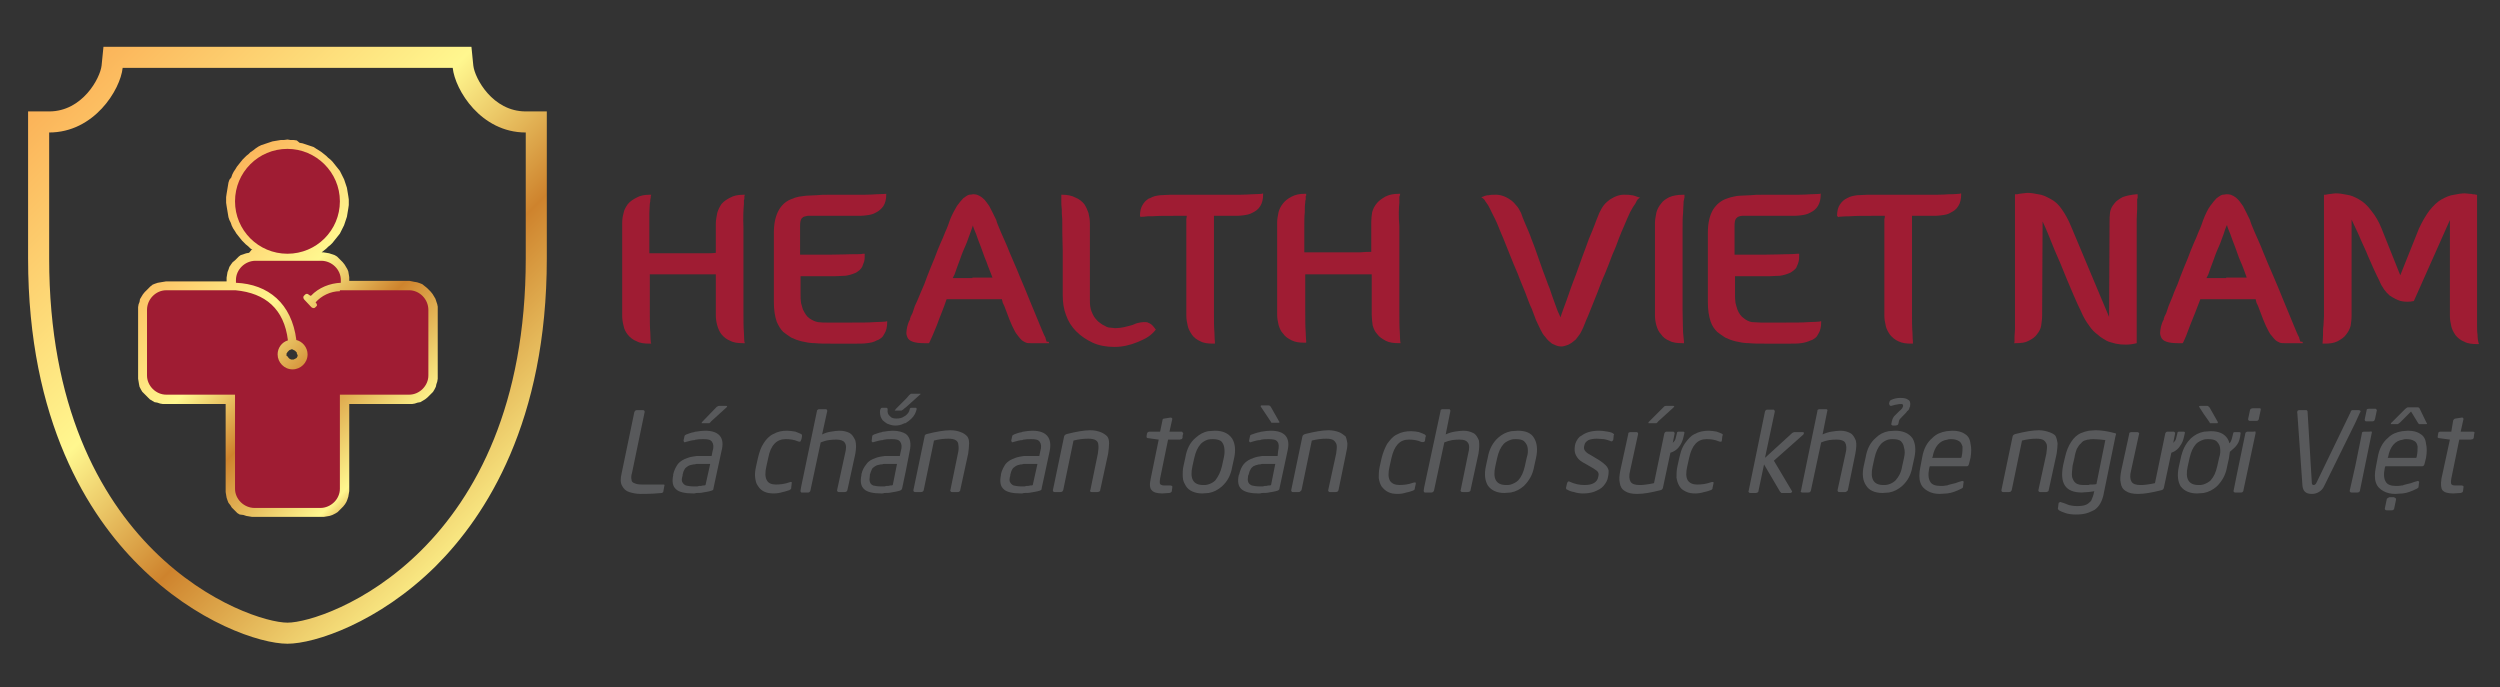 <?xml version="1.0" encoding="utf-8"?>
<!-- Generator: Adobe Illustrator 22.0.0, SVG Export Plug-In . SVG Version: 6.00 Build 0)  -->
<svg version="1.1" id="Layer_1" xmlns="http://www.w3.org/2000/svg" xmlns:xlink="http://www.w3.org/1999/xlink" x="0px" y="0px"
	 viewBox="0 0 534 146.8" style="enable-background:new 0 0 534 146.8;" xml:space="preserve">
<rect x="0" y="0" width="534" height="146.8" fill="#333333" stroke="none"/>
<style type="text/css">
	.st0{fill:#58595B;}
	.st1{fill:#9F1C33;}
	.st2{fill:#FFFFFF;}
	.st3{fill:#EA0B8C;}
	.st4{fill:#EC2127;}
	.st5{fill:#2A110F;}
	.st6{fill:#FBB157;}
	.st7{fill:#FFF78F;}
	.st8{fill:#CE832D;}
	.st9{enable-background:new    ;}
	.st10{clip-path:url(#XMLID_710_);enable-background:new    ;}
	.st11{fill:#828282;}
	.st12{fill:url(#XMLID_711_);}
	.st13{clip-path:url(#XMLID_712_);enable-background:new    ;}
	.st14{fill:#848484;}
	.st15{fill:#808080;}
	.st16{fill:url(#XMLID_713_);}
	.st17{fill:url(#XMLID_714_);}
	.st18{fill:url(#XMLID_715_);}
	.st19{fill:url(#XMLID_716_);}
	.st20{fill:url(#XMLID_717_);}
	.st21{fill:url(#XMLID_718_);}
	.st22{fill:url(#XMLID_719_);}
	.st23{fill:url(#XMLID_720_);}
	.st24{fill:url(#XMLID_721_);}
	.st25{fill:url(#XMLID_722_);}
	.st26{fill:url(#XMLID_723_);}
	.st27{fill:url(#XMLID_724_);}
	.st28{fill:url(#XMLID_725_);}
	.st29{fill:#858585;}
	.st30{fill:url(#XMLID_726_);}
	.st31{fill:url(#XMLID_727_);}
	.st32{fill:url(#XMLID_728_);}
	.st33{fill:url(#XMLID_729_);}
	.st34{fill:url(#XMLID_730_);}
	.st35{fill:url(#XMLID_731_);}
	.st36{fill:url(#XMLID_732_);}
	.st37{fill:url(#XMLID_733_);}
	.st38{fill:url(#XMLID_734_);}
	.st39{fill:url(#XMLID_735_);}
	.st40{fill:url(#XMLID_736_);}
	.st41{fill:url(#XMLID_737_);}
	.st42{fill:url(#XMLID_738_);}
	.st43{fill-rule:evenodd;clip-rule:evenodd;fill:url(#XMLID_739_);}
	.st44{fill-rule:evenodd;clip-rule:evenodd;fill:#FFFFFF;}
	.st45{fill-rule:evenodd;clip-rule:evenodd;fill:url(#XMLID_740_);}
	.st46{fill-rule:evenodd;clip-rule:evenodd;fill:url(#XMLID_741_);}
	.st47{fill-rule:evenodd;clip-rule:evenodd;fill:url(#XMLID_742_);}
	.st48{fill-rule:evenodd;clip-rule:evenodd;fill:#9F1C33;}
	.st49{fill:url(#XMLID_743_);}
	.st50{fill-rule:evenodd;clip-rule:evenodd;fill:url(#XMLID_744_);}
	.st51{fill:url(#XMLID_745_);}
	.st52{fill:url(#XMLID_746_);}
	.st53{fill-rule:evenodd;clip-rule:evenodd;fill:url(#XMLID_747_);}
	.st54{fill-rule:evenodd;clip-rule:evenodd;fill:url(#XMLID_748_);}
	.st55{fill:url(#XMLID_749_);}
	.st56{fill:#FFFFFF;stroke:#000000;stroke-miterlimit:10;}
	.st57{fill-rule:evenodd;clip-rule:evenodd;fill:url(#XMLID_750_);}
	.st58{fill:url(#XMLID_751_);}
	.st59{fill-rule:evenodd;clip-rule:evenodd;fill:url(#XMLID_752_);}
	.st60{fill:url(#XMLID_753_);}
	.st61{fill:url(#XMLID_754_);}
	.st62{fill-rule:evenodd;clip-rule:evenodd;fill:url(#XMLID_755_);}
	.st63{fill-rule:evenodd;clip-rule:evenodd;fill:url(#XMLID_756_);}
	.st64{fill:url(#XMLID_757_);}
	.st65{fill:url(#SVGID_1_);}
</style>
<g>
	<g id="XMLID_438_">
		<g id="XMLID_440_">
			<g id="XMLID_552_">
				<path id="XMLID_625_" class="st0" d="M205.2,92.3c-0.5-0.2-1.2-0.4-2.2-0.4c-1.3,0-3,0.3-5,0.8c-0.3,0.1-0.5,0.2-0.5,0.5
					l-2.4,11.5c0,0.1,0,0.2,0.1,0.3c0.1,0.1,0.2,0.1,0.3,0.1h1.2c0.1,0,0.2,0,0.4-0.1c0.1-0.1,0.2-0.2,0.2-0.3l2.2-10.6
					c1.1-0.3,2.2-0.4,3.1-0.4c0.6,0,1.2,0.1,1.5,0.3c0.4,0.2,0.6,0.6,0.6,1c0.1,0.5,0.1,1.1-0.1,1.9l-1.6,7.8
					c-0.1,0.1,0,0.2,0.1,0.3c0.1,0.1,0.1,0.1,0.3,0.1h1.1c0.1,0,0.3,0,0.4-0.1c0.1-0.1,0.2-0.1,0.2-0.3l1.7-7.8
					c0.1-0.8,0.2-1.5,0.2-2.2c0-0.6-0.1-1.1-0.4-1.5C206.2,92.8,205.8,92.5,205.2,92.3z"/>
				<path id="XMLID_622_" class="st0" d="M271.4,92c-0.6,0-1.3,0.1-1.9,0.2c-0.1,0-0.2,0-0.4,0.1c-0.7,0.1-1.3,0.4-1.7,0.5
					c-0.3,0.1-0.4,0.2-0.4,0.4l-0.2,0.9c0,0.1,0,0.2,0.1,0.3c0.1,0.1,0.3,0.1,0.4,0c0.7-0.2,1.3-0.4,1.9-0.4
					c0.1-0.1,0.2-0.1,0.3-0.1c0.4-0.1,1-0.1,1.5-0.1c0.9,0,1.6,0.1,1.9,0.6c0.3,0.4,0.3,1.1,0.1,2l-0.1,1h-1.7c-0.6,0-1.1,0-1.6,0
					c-0.7,0.1-1.3,0.2-1.8,0.4c-0.9,0.3-1.6,0.7-2.1,1.3c-0.5,0.6-0.8,1.3-1,2.2l-0.1,0.2c-0.3,1.4-0.1,2.4,0.6,3
					c0.7,0.6,1.9,0.9,3.7,0.9c0.2,0,0.4,0,0.6-0.1c0.6,0,1.1,0,1.5-0.1c0.6-0.1,1.3-0.2,1.9-0.4c0.2-0.1,0.4-0.2,0.4-0.5l1.7-7.9
					C275.7,93.5,274.5,92,271.4,92z M271.5,103.6c-0.1,0.1-0.4,0.1-0.6,0.1c-0.3,0.1-0.5,0.1-0.8,0.1c-0.2,0.1-0.4,0.1-0.6,0.1
					c-0.1,0-0.2,0-0.3,0c-0.8,0-1.4-0.1-1.8-0.2c-0.4-0.2-0.7-0.4-0.8-0.8c-0.1-0.3-0.1-0.7,0-1.3l0.1-0.2c0.1-0.4,0.2-0.8,0.4-1.1
					c0.1-0.3,0.4-0.5,0.6-0.7c0.4-0.2,0.7-0.3,1.2-0.4c0.2,0,0.4,0,0.6-0.1c0.4,0,0.8,0,1.2,0h1.7L271.5,103.6z"/>
				<path id="XMLID_621_" class="st0" d="M235.1,92.3c-0.6-0.2-1.2-0.4-2.2-0.4c-1.3,0-3,0.3-5,0.8c-0.3,0.1-0.5,0.2-0.6,0.5
					l-2.4,11.5c0,0.1,0,0.2,0.1,0.3c0.1,0.1,0.1,0.1,0.3,0.1h1.2c0.1,0,0.2,0,0.4-0.1c0.1-0.1,0.1-0.2,0.2-0.3l2.2-10.6
					c1.2-0.3,2.2-0.4,3.2-0.4c0.6,0,1.2,0.1,1.5,0.3c0.4,0.2,0.6,0.6,0.6,1c0.1,0.5,0,1.1-0.1,1.9l-1.6,7.8c-0.1,0.1-0.1,0.2,0,0.3
					c0.1,0.1,0.2,0.1,0.4,0.1h1.1c0.1,0,0.2,0,0.4-0.1c0.1-0.1,0.2-0.1,0.2-0.3l1.7-7.8c0.1-0.8,0.2-1.5,0.2-2.2
					c0-0.6-0.1-1.1-0.4-1.5C236.1,92.8,235.6,92.5,235.1,92.3z"/>
				<path id="XMLID_618_" class="st0" d="M259.5,92c-0.5,0-1,0.1-1.4,0.1c-1.1,0.2-1.9,0.7-2.7,1.4c-1.2,1-1.9,2.4-2.2,4.2l-0.4,1.8
					c0,0.2-0.1,0.4-0.1,0.5c-0.1,0.9-0.1,1.7,0,2.4c0.1,0.5,0.3,0.9,0.6,1.4c0.6,1,1.9,1.6,3.5,1.6c0.5,0,0.9-0.1,1.4-0.1
					c1.1-0.2,2-0.7,2.8-1.4c1.2-1.1,1.9-2.4,2.2-4.2l0.4-1.8c0.4-1.8,0.2-3.2-0.4-4.2C262.4,92.5,261.1,92,259.5,92z M261.4,97.8
					l-0.4,1.8c-0.3,1.3-0.8,2.2-1.4,3c-0.4,0.4-0.9,0.7-1.6,0.9c-0.3,0.1-0.6,0.1-1,0.1c-2.1,0-2.9-1.3-2.3-4l0.4-1.8
					c0.3-1.3,0.7-2.2,1.4-3c0.4-0.4,0.9-0.7,1.5-0.9c0.4-0.1,0.7-0.1,1.1-0.1c0.6,0,1.2,0.1,1.7,0.4c0.4,0.4,0.6,0.8,0.7,1.4
					C261.6,96.3,261.6,96.9,261.4,97.8z"/>
				<path id="XMLID_617_" class="st0" d="M252.6,93.1l0.1-0.4c0.1-0.1,0-0.2-0.1-0.3v-0.1c-0.1-0.1-0.1-0.1-0.3-0.1h-2.5l0.6-2.7
					c0-0.1,0-0.1-0.1-0.2c-0.1-0.1-0.1-0.1-0.2-0.1H250l-1.3,0.2c-0.3,0-0.4,0.2-0.4,0.4l-0.5,2.4h-2.2c-0.3,0-0.5,0.1-0.6,0.4
					l-0.1,0.6c0,0.3,0.1,0.4,0.4,0.4l2.2,0.3l-1.7,8.3c-0.3,1.3-0.2,2.1,0.2,2.5c0.4,0.5,1.2,0.7,2.3,0.7c0.4,0,0.9-0.1,1.5-0.1
					c0.3-0.1,0.4-0.1,0.5-0.4l0.1-0.8c0.1-0.2-0.1-0.4-0.4-0.4h-1.3c-0.4,0-0.7-0.1-0.9-0.3c-0.1-0.1-0.1-0.6,0-1.2l1.7-8.3h2.5
					c0.1,0,0.2-0.1,0.4-0.1c0.1-0.1,0.2-0.2,0.2-0.4L252.6,93.1z"/>
				<path id="XMLID_614_" class="st0" d="M220.5,92c-0.6,0-1.3,0.1-1.9,0.2c-0.1,0-0.2,0-0.3,0.1c-0.8,0.1-1.4,0.4-1.7,0.5
					c-0.2,0.1-0.4,0.2-0.4,0.4l-0.2,0.9c0,0.1,0.1,0.2,0.1,0.3c0.1,0.1,0.2,0.1,0.4,0c0.7-0.2,1.4-0.4,1.9-0.4
					c0.1-0.1,0.2-0.1,0.3-0.1c0.5-0.1,1-0.1,1.6-0.1c0.9,0,1.5,0.1,1.8,0.6c0.3,0.4,0.4,1.1,0.1,2l-0.2,1h-1.7c-0.6,0-1.1,0-1.6,0
					c-0.6,0.1-1.3,0.2-1.8,0.4c-0.9,0.3-1.6,0.7-2.1,1.3c-0.4,0.6-0.8,1.3-1,2.2v0.2c-0.3,1.4-0.1,2.4,0.6,3
					c0.6,0.6,1.9,0.9,3.7,0.9c0.2,0,0.4,0,0.6-0.1c0.6,0,1.1,0,1.5-0.1c0.6-0.1,1.3-0.2,1.9-0.4c0.3-0.1,0.4-0.2,0.4-0.5l1.7-7.9
					C224.8,93.5,223.5,92,220.5,92z M220.6,103.6c-0.1,0.1-0.4,0.1-0.6,0.1c-0.2,0.1-0.5,0.1-0.8,0.1c-0.2,0.1-0.4,0.1-0.6,0.1
					c-0.1,0-0.1,0-0.3,0c-0.8,0-1.4-0.1-1.8-0.2c-0.4-0.2-0.6-0.4-0.8-0.8c-0.1-0.3-0.1-0.7,0.1-1.3v-0.2c0.1-0.4,0.2-0.8,0.4-1.1
					c0.1-0.3,0.4-0.5,0.7-0.7c0.3-0.2,0.6-0.3,1.1-0.4c0.2,0,0.4,0,0.6-0.1c0.4,0,0.8,0,1.2,0h1.8L220.6,103.6z"/>
				<path id="XMLID_613_" class="st0" d="M271.4,90c0.1,0.1,0.1,0.2,0.1,0.2c0.1,0.1,0.1,0.1,0.1,0.1c0.1,0,0.1,0,0.2,0h1.2
					c0.1,0,0.3,0,0.3-0.1c0-0.1,0-0.1-0.1-0.2l-1.7-3c-0.1-0.2-0.3-0.4-0.5-0.4h-1.5c-0.1,0-0.1,0-0.1,0c-0.1,0-0.1,0.1-0.1,0.1
					c0,0.1,0,0.1,0,0.2l0.1,0.1L271.4,90z"/>
				<path id="XMLID_612_" class="st0" d="M286,92.3c-0.6-0.2-1.3-0.4-2.2-0.4c-1.3,0-3,0.3-5,0.8c-0.3,0.1-0.5,0.2-0.6,0.5
					l-2.4,11.5c0,0.1,0,0.2,0.1,0.3c0.1,0.1,0.1,0.1,0.3,0.1h1.2c0.1,0,0.2,0,0.3-0.1c0.1-0.1,0.2-0.2,0.3-0.3l2.2-10.6
					c1.2-0.3,2.2-0.4,3.1-0.4c0.6,0,1.2,0.1,1.5,0.3s0.6,0.6,0.7,1c0.1,0.5,0,1.1-0.1,1.9l-1.7,7.8c0,0.1,0,0.2,0.1,0.3
					c0.1,0.1,0.2,0.1,0.3,0.1h1.2c0.1,0,0.2,0,0.4-0.1c0.1-0.1,0.1-0.1,0.2-0.3l1.6-7.8c0.2-0.8,0.3-1.5,0.3-2.2
					c-0.1-0.6-0.2-1.1-0.4-1.5C286.9,92.8,286.5,92.5,286,92.3z"/>
				<path id="XMLID_611_" class="st0" d="M191.2,87.7h1.3c0.1,0,0.1,0,0.2-0.1c0.1,0,0.2-0.1,0.4-0.3l0.4-0.3l3-2.7
					c0.1,0,0.1-0.1,0.1-0.1c0.1-0.1,0-0.1-0.2-0.1h-1.5c-0.1,0-0.2,0-0.3,0c-0.1,0.1-0.2,0.1-0.4,0.3l-0.6,0.7l-2.2,2.2
					c-0.1,0.1-0.1,0.1-0.2,0.3C191,87.7,191.1,87.7,191.2,87.7z"/>
				<path id="XMLID_610_" class="st0" d="M352.3,90.4h1.2c0.1,0,0.2,0,0.3,0c0.1-0.1,0.2-0.1,0.4-0.4l3.3-3c0-0.1,0.1-0.1,0.1-0.2
					c0.1-0.1,0-0.1-0.2-0.1h-1.5c-0.1,0-0.3,0-0.4,0.1c0,0-0.1,0.1-0.3,0.3l-3,3c-0.1,0.1-0.1,0.1-0.1,0.2
					C352.1,90.4,352.1,90.4,352.3,90.4z"/>
				<path id="XMLID_609_" class="st0" d="M404.3,86.6c0.4-0.1,0.7-0.2,0.9-0.2c0.3-0.1,0.6-0.1,0.9-0.1c0.3,0,0.4,0.1,0.4,0.4v0.1
					c-0.1,0.1-0.1,0.3-0.2,0.4c-0.1,0.1-0.3,0.4-0.6,0.6l-0.5,0.5c-0.2,0.2-0.4,0.4-0.6,0.6c-0.1,0.1-0.2,0.3-0.3,0.5
					c-0.1,0.1-0.1,0.4-0.2,0.6l-0.1,0.5c-0.1,0.1,0,0.2,0.1,0.3c0.1,0.1,0.1,0.1,0.4,0.1h0.4c0.1,0,0.3-0.1,0.4-0.1
					c0.1-0.1,0.2-0.2,0.2-0.3l0.1-0.5c0-0.1,0.1-0.2,0.1-0.3c0.1-0.1,0.1-0.1,0.1-0.2c0.1-0.1,0.2-0.1,0.4-0.4l0.5-0.5
					c0.3-0.3,0.6-0.6,0.7-0.8c0.2-0.1,0.4-0.4,0.4-0.5c0.1-0.2,0.1-0.4,0.2-0.5v-0.1c0.1-0.6,0-1.1-0.4-1.3
					c-0.4-0.3-0.9-0.4-1.6-0.4c-0.4,0-0.7,0-1.1,0.1c-0.4,0.1-0.7,0.2-0.9,0.3c-0.1,0.1-0.1,0.1-0.2,0.1c-0.1,0.1-0.1,0.1-0.2,0.3
					l-0.1,0.4C403.6,86.7,403.8,86.8,404.3,86.6z"/>
				<path id="XMLID_608_" class="st0" d="M137.3,103.5c-0.9,0-1.4-0.1-1.8-0.3c-0.4-0.1-0.6-0.4-0.6-0.7c-0.1-0.4-0.1-0.9,0.1-1.5
					l2.7-13c0-0.1,0-0.2-0.1-0.3c-0.1-0.1-0.2-0.1-0.3-0.1h-1.2c-0.1,0-0.2,0-0.4,0.1c-0.1,0.1-0.1,0.2-0.2,0.3l-2.7,13
					c-0.3,1.2-0.3,2.2,0.1,2.8c0.3,0.6,0.8,1.1,1.5,1.3c0.6,0.2,1.5,0.4,2.4,0.4c2.2,0,3.7-0.1,4.6-0.2c0.1-0.1,0.3-0.1,0.3-0.4
					l0.2-1.1c0.1-0.2,0-0.3-0.1-0.3H137.3z"/>
				<path id="XMLID_607_" class="st0" d="M470.7,88.4l1.2,1.7c0.1,0.1,0.1,0.2,0.1,0.2c0,0.1,0.1,0.1,0.1,0.1c0,0,0.1,0,0.1,0h1.3
					c0.1,0,0.2,0,0.2-0.1c0.1-0.1,0-0.1,0-0.2l-1.7-3c-0.1-0.2-0.4-0.4-0.5-0.4h-0.9h-0.6c-0.1,0-0.3,0.1-0.3,0.1
					c0,0.1,0,0.1,0.1,0.2L470.7,88.4z"/>
				<path id="XMLID_606_" class="st0" d="M155.1,86.7h-1.5c-0.1,0-0.2,0-0.3,0.1c-0.1,0-0.2,0.1-0.4,0.3l-2.9,3
					c-0.1,0.1-0.1,0.1-0.1,0.2c-0.1,0.1,0,0.1,0.1,0.1h1.3c0.1,0,0.2,0,0.2,0c0.1-0.1,0.2-0.1,0.4-0.4l3.3-3
					c0.1-0.1,0.1-0.1,0.1-0.2C155.4,86.8,155.3,86.7,155.1,86.7z"/>
				<path id="XMLID_603_" class="st0" d="M193.5,92.7c-0.6-0.4-1.6-0.7-2.8-0.7c-0.6,0-1.3,0.1-1.9,0.2c-0.1,0-0.3,0-0.4,0.1
					c-0.7,0.1-1.3,0.4-1.7,0.5c-0.2,0.1-0.4,0.2-0.4,0.4l-0.1,0.9c-0.1,0.1,0,0.2,0.1,0.3c0.1,0.1,0.2,0.1,0.4,0
					c0.7-0.2,1.4-0.4,1.9-0.4c0.1-0.1,0.2-0.1,0.4-0.1c0.4-0.1,0.9-0.1,1.5-0.1c0.9,0,1.5,0.1,1.8,0.6c0.3,0.4,0.4,1.1,0.1,2l-0.2,1
					h-1.7c-0.6,0-1.1,0-1.5,0c-0.7,0.1-1.4,0.2-1.9,0.4c-0.9,0.3-1.6,0.7-2,1.3c-0.5,0.6-0.9,1.3-1.1,2.2v0.2
					c-0.3,1.4-0.1,2.4,0.6,3c0.6,0.6,1.9,0.9,3.7,0.9c0.2,0,0.4,0,0.6-0.1c0.5,0,1,0,1.4-0.1c0.6-0.1,1.3-0.2,1.9-0.4
					c0.3-0.1,0.4-0.2,0.5-0.5l0.8-3.8l0.8-4.1C194.7,94.7,194.4,93.4,193.5,92.7z M190.7,103.6c-0.1,0.1-0.4,0.1-0.6,0.1
					c-0.2,0.1-0.5,0.1-0.8,0.1c-0.2,0.1-0.4,0.1-0.6,0.1c-0.1,0-0.2,0-0.4,0c-0.8,0-1.4-0.1-1.8-0.2c-0.4-0.2-0.6-0.4-0.7-0.8
					c-0.1-0.3-0.1-0.7,0-1.3v-0.2c0.1-0.4,0.3-0.8,0.4-1.1c0.1-0.3,0.4-0.5,0.7-0.7c0.3-0.2,0.6-0.3,1.2-0.4c0.1,0,0.4,0,0.6-0.1
					c0.4,0,0.7,0,1.2,0h1.7L190.7,103.6z"/>
				<path id="XMLID_600_" class="st0" d="M150.6,92c-0.6,0-1.3,0.1-1.9,0.2c-0.1,0-0.3,0-0.4,0.1c-0.8,0.1-1.3,0.4-1.7,0.5
					c-0.2,0.1-0.4,0.2-0.4,0.4l-0.2,0.9c0,0.1,0.1,0.2,0.1,0.3c0.1,0.1,0.2,0.1,0.4,0c0.7-0.2,1.4-0.4,1.9-0.4
					c0.1-0.1,0.2-0.1,0.4-0.1c0.4-0.1,0.9-0.1,1.5-0.1c0.9,0,1.5,0.1,1.8,0.6c0.3,0.4,0.4,1.1,0.1,2l-0.2,1h-1.7c-0.6,0-1.1,0-1.5,0
					c-0.7,0.1-1.4,0.2-1.9,0.4c-0.9,0.3-1.6,0.7-2.1,1.3c-0.4,0.6-0.8,1.3-1,2.2v0.2c-0.3,1.4-0.1,2.4,0.6,3
					c0.6,0.6,1.9,0.9,3.7,0.9c0.2,0,0.4,0,0.6-0.1c0.5,0,1,0,1.4-0.1c0.6-0.1,1.3-0.2,1.9-0.4c0.3-0.1,0.4-0.2,0.4-0.5l1.7-7.9
					C154.9,93.5,153.6,92,150.6,92z M150.7,103.6c-0.1,0.1-0.4,0.1-0.6,0.1c-0.2,0.1-0.5,0.1-0.8,0.1c-0.2,0.1-0.4,0.1-0.6,0.1
					s-0.2,0-0.4,0c-0.8,0-1.4-0.1-1.8-0.2c-0.4-0.2-0.6-0.4-0.8-0.8c-0.1-0.3-0.1-0.7,0.1-1.3v-0.2c0.1-0.4,0.2-0.8,0.4-1.1
					c0.1-0.3,0.4-0.5,0.7-0.7c0.3-0.2,0.6-0.3,1.2-0.4c0.1,0,0.4,0,0.6-0.1c0.3,0,0.7,0,1.2,0h1.8L150.7,103.6z"/>
				<path id="XMLID_599_" class="st0" d="M181.5,92.5c-0.6-0.3-1.3-0.5-2.2-0.5c-0.5,0-1.2,0.1-1.8,0.2c-0.7,0.1-1.3,0.3-1.9,0.6
					l1.1-5c0-0.1,0-0.2-0.1-0.3c-0.1-0.1-0.1-0.1-0.3-0.1h-1.2c-0.1,0-0.3,0-0.4,0.1c-0.1,0.1-0.2,0.1-0.2,0.3l-3.4,16.3l-0.1,0.7
					c-0.1,0.1,0,0.2,0.1,0.3c0,0.1,0,0.1,0.1,0.1c0.1,0,0.1,0,0.2,0h1.2c0.1,0,0.2,0,0.3-0.1c0.1-0.1,0.2-0.2,0.2-0.3l2.2-10.3
					c0.5-0.2,1.1-0.4,1.8-0.5c0.6-0.1,1.2-0.1,1.6-0.1c0.8,0,1.4,0.2,1.7,0.6c0.4,0.5,0.4,1.3,0.1,2.4l-1.7,7.8c0,0.1,0,0.2,0.1,0.3
					c0.1,0.1,0.2,0.1,0.3,0.1h1.2c0.1,0,0.2,0,0.4-0.1c0.1-0.1,0.1-0.1,0.2-0.3l1.7-7.8c0.2-1.2,0.2-2,0-2.8
					C182.4,93.4,182,92.8,181.5,92.5z"/>
				<path id="XMLID_598_" class="st0" d="M171.2,93.8l0.1-0.6c0-0.1,0-0.2,0-0.3c0-0.1-0.1-0.1-0.1-0.1l-0.1-0.1
					c-0.3-0.1-0.6-0.3-1.2-0.5c-0.6-0.1-1.2-0.2-1.8-0.2c-1.1,0-2,0.2-2.9,0.7c-0.9,0.4-1.6,1.2-2.1,2c-0.6,0.9-0.9,1.9-1.2,3.1
					l-0.4,1.8c-0.2,0.9-0.3,1.7-0.2,2.4c0.1,0.7,0.2,1.3,0.6,1.8c0.3,0.5,0.7,0.9,1.3,1.2c0.6,0.3,1.3,0.4,2.1,0.4
					c0.6,0,1.3-0.1,1.9-0.3c0.6-0.1,1-0.3,1.4-0.4c0.1-0.1,0.2-0.1,0.3-0.2c0.1-0.1,0.1-0.1,0.1-0.3l0.1-0.9
					c0.1-0.4-0.1-0.4-0.4-0.3c-1.1,0.4-2.1,0.5-3,0.5c-0.9,0-1.6-0.3-1.9-0.9c-0.4-0.7-0.4-1.7-0.1-3l0.4-1.8c0.5-2.7,1.8-4,3.7-4
					c0.9,0,1.8,0.1,2.7,0.5c0.4,0.1,0.5,0.1,0.6-0.3L171.2,93.8z"/>
				<path id="XMLID_597_" class="st0" d="M195.8,87.4c0-0.2-0.1-0.3-0.2-0.3h-0.9c-0.2,0-0.4,0.1-0.4,0.4c-0.1,0.5-0.4,0.9-0.9,1.3
					c-0.1,0-0.1,0.1-0.2,0.1c-0.5,0.4-1.1,0.5-1.7,0.5c-0.6,0-1.1-0.1-1.4-0.5c-0.4-0.3-0.6-0.8-0.5-1.4c0-0.3-0.1-0.4-0.3-0.4h-0.6
					h-0.3c-0.1,0-0.3,0.1-0.3,0.3l-0.1,0.1c-0.1,0.7,0,1.4,0.3,1.9c0.1,0.1,0.2,0.4,0.4,0.5c0.2,0.2,0.5,0.4,0.8,0.6
					c0.5,0.2,1.1,0.4,1.7,0.4c0.6,0,1.2-0.1,1.8-0.4c0.1-0.1,0.2-0.1,0.4-0.1c0.5-0.3,0.9-0.6,1.3-1
					C195.3,88.8,195.6,88.2,195.8,87.4L195.8,87.4z"/>
				<path id="XMLID_596_" class="st0" d="M506.1,92.2H505c-0.1,0-0.2,0-0.4,0.1c-0.1,0.1-0.1,0.1-0.1,0.3l-1.4,6.9l-1.2,5.3
					c0,0.1,0,0.2,0.1,0.3c0.1,0.1,0.2,0.1,0.3,0.1h0.8h0.4c0.1,0,0.2,0,0.4-0.1c0.1-0.1,0.2-0.2,0.2-0.4l2.5-12.2
					c0.1-0.1,0-0.2-0.1-0.4C506.4,92.2,506.3,92.2,506.1,92.2z"/>
				<path id="XMLID_595_" class="st0" d="M504.1,88.1c0,0,0.1-0.1,0.1-0.1c0.1-0.2-0.1-0.4-0.4-0.4h-0.7h-0.6
					c-0.1,0-0.4,0.1-0.4,0.4l-7.3,15.1c-0.2,0.4-0.4,0.5-0.6,0.5s-0.4-0.1-0.4-0.5l-0.9-15.1c0-0.1,0-0.2-0.1-0.3
					c-0.1-0.1-0.1-0.1-0.2-0.1h-1.4c-0.1,0-0.2,0-0.4,0.1c-0.1,0.1-0.1,0.2-0.1,0.3c-0.1,0.1-0.1,0.1,0,0.1l1.1,15.6
					c0.1,1.2,0.7,1.8,2,1.8c0.5,0,1-0.1,1.5-0.4c0.5-0.3,0.9-0.7,1.2-1.4l6.6-13.4L504.1,88.1z"/>
				<path id="XMLID_594_" class="st0" d="M482.4,87.2h-1.2c-0.1,0-0.3,0.1-0.4,0.1c-0.1,0.1-0.2,0.2-0.2,0.3l-0.4,1.9
					c0,0.1,0,0.2,0.1,0.3c0.1,0.1,0.2,0.1,0.4,0.1h1.2c0.1,0,0.3,0,0.4-0.1c0.1-0.1,0.2-0.2,0.2-0.4l0.4-1.9c0-0.1,0-0.2-0.1-0.3
					C482.7,87.2,482.5,87.2,482.4,87.2z"/>
				<path id="XMLID_593_" class="st0" d="M481.3,92.2h-1.1c-0.1,0-0.3,0-0.4,0.1c-0.1,0.1-0.2,0.1-0.2,0.3l-1.8,8.7l-0.7,3.5
					c-0.1,0.1,0,0.2,0.1,0.3c0.1,0.1,0.1,0.1,0.3,0.1h0.4h0.7c0.1,0,0.3,0,0.4-0.1c0.1-0.1,0.2-0.2,0.2-0.4l2.6-12.2
					c0-0.1,0-0.2-0.1-0.4C481.6,92.2,481.5,92.2,481.3,92.2z"/>
				<path id="XMLID_590_" class="st0" d="M477.9,94.9c0.4-0.6,0.6-1.4,0.7-2.4c0-0.1-0.1-0.2-0.3-0.2h-0.4h-0.5
					c-0.3,0-0.4,0.1-0.4,0.3l-0.3,1.2c-0.1,0.3-0.2,0.6-0.5,0.9c-0.1-0.4-0.2-0.7-0.4-1c-0.7-1.1-1.9-1.6-3.6-1.6
					c-0.4,0-0.9,0.1-1.4,0.1c-1.1,0.2-2,0.7-2.8,1.4c-0.9,0.9-1.6,2-2,3.5c-0.1,0.2-0.1,0.5-0.2,0.8l-0.4,1.8
					c-0.4,1.8-0.2,3.2,0.4,4.2c0.1,0.1,0.1,0.1,0.1,0.1c0.7,0.9,1.9,1.4,3.4,1.4c0.5,0,1-0.1,1.4-0.1c1.1-0.2,2-0.7,2.8-1.4
					c1.1-1.1,1.9-2.4,2.2-4.2l0.4-1.8c0.1-0.5,0.1-1,0.2-1.4C476.9,96,477.5,95.5,477.9,94.9z M474,97.8l-0.4,1.8
					c-0.3,1.3-0.7,2.2-1.4,3c-0.4,0.4-1,0.7-1.6,0.9c-0.3,0.1-0.6,0.1-1,0.1c-2.1,0-2.9-1.3-2.3-4l0.4-1.8c0.3-1.3,0.7-2.2,1.4-3
					c0.4-0.4,1-0.7,1.6-0.9c0.3-0.1,0.6-0.1,1-0.1c0.7,0,1.3,0.1,1.7,0.4c0.4,0.4,0.7,0.8,0.8,1.4C474.3,96.3,474.3,96.9,474,97.8z"
					/>
				<path id="XMLID_589_" class="st0" d="M465.9,94.9c0.4-0.6,0.6-1.5,0.8-2.5c0-0.1-0.1-0.2-0.3-0.2h-0.5h-0.4
					c-0.3,0-0.4,0.1-0.4,0.3l-0.3,1.2c-0.1,0.4-0.3,0.6-0.6,0.9l0.4-2c0-0.1,0-0.2-0.1-0.3c-0.1-0.1-0.2-0.1-0.3-0.1h-0.5h-0.6
					c-0.1,0-0.3,0-0.4,0.1c-0.1,0.1-0.2,0.2-0.2,0.3l-2.2,10.6c-0.4,0.1-1,0.2-1.7,0.3c-0.6,0.1-1.1,0.1-1.4,0.1
					c-0.9,0-1.6-0.2-1.9-0.7c-0.3-0.5-0.4-1.3-0.1-2.4l1.7-7.8c0.1-0.1,0-0.2-0.1-0.3c-0.1-0.1-0.1-0.1-0.3-0.1h-1.2
					c-0.1,0-0.2,0-0.4,0.1c-0.1,0.1-0.1,0.1-0.1,0.3l-1.7,7.8c-0.2,1.1-0.3,1.9-0.1,2.7c0.1,0.7,0.4,1.3,1.1,1.7
					c0.6,0.4,1.4,0.6,2.6,0.6c1.4,0,3-0.3,5-0.8c0.3-0.1,0.4-0.2,0.5-0.5l1.6-7.5c0,0,0,0,0,0C464.7,96.4,465.4,95.8,465.9,94.9z"/>
				<path id="XMLID_585_" class="st0" d="M517,92.7c-0.7-0.5-1.6-0.7-2.7-0.7c-0.4,0-0.8,0.1-1.2,0.1c-1.2,0.2-2.2,0.6-3,1.4
					c-1.2,1-1.9,2.4-2.2,4.1l-0.4,2.1c-0.3,1.4-0.3,2.6,0,3.4c0.3,0.9,0.9,1.4,1.6,1.8c0.7,0.4,1.6,0.6,2.5,0.6
					c0.5,0,1.1-0.1,1.6-0.1c1-0.1,2-0.5,3-1c0.2-0.1,0.4-0.2,0.4-0.4l0.1-0.9c0.1-0.1,0-0.3-0.1-0.3c-0.1-0.1-0.2-0.1-0.4,0
					c-0.4,0.1-0.7,0.2-1.2,0.4c-0.6,0.1-1.1,0.3-1.6,0.4c-0.1,0.1-0.3,0.1-0.4,0.1c-0.4,0.1-0.8,0.1-1.2,0.1c-1.1,0-1.9-0.3-2.2-0.9
					c-0.4-0.6-0.5-1.6-0.2-3l0.1-0.3h3.6h4.2c0.4,0,0.5-0.2,0.6-0.6l0.3-1.2c0.2-1.2,0.2-2.2,0-3C518.1,93.8,517.7,93.1,517,92.7z
					 M516.2,97.6l-0.1,0.2h-3H510l0.1-0.2c0.4-2.2,1.5-3.5,3.2-3.7c0.2-0.1,0.5-0.1,0.7-0.1c0.7,0,1.2,0.1,1.7,0.4
					c0.4,0.2,0.6,0.6,0.7,1.2C516.4,95.9,516.4,96.7,516.2,97.6z"/>
				<path id="XMLID_584_" class="st0" d="M507.5,87.4c0-0.1-0.1-0.1-0.3-0.1h-1.2c-0.1,0-0.3,0.1-0.4,0.1c-0.1,0.1-0.1,0.2-0.1,0.3
					l-0.4,1.9c0,0.1,0,0.2,0.1,0.3c0.1,0.1,0.1,0.1,0.3,0.1h1.2c0.1,0,0.2,0,0.4-0.1c0.1-0.1,0.1-0.2,0.2-0.4l0.4-1.9
					C507.7,87.5,507.6,87.4,507.5,87.4z"/>
				<path id="XMLID_583_" class="st0" d="M516.9,87.4c-0.1-0.3-0.3-0.4-0.5-0.4h-2c-0.1,0-0.2,0-0.3,0.1c-0.1,0-0.1,0.1-0.4,0.3
					l-0.5,0.5l-2.4,2.4c-0.1,0-0.1,0.1-0.1,0.2c-0.1,0.1,0,0.1,0.1,0.1h1.2c0.1,0,0.2,0,0.3-0.1c0.1,0,0.1-0.1,0.4-0.3l0.4-0.4
					l1.9-1.9l1.4,2.3c0.1,0.1,0.2,0.3,0.2,0.3c0.1,0.1,0.1,0.1,0.3,0.1h1.2c0.1,0,0.3,0,0.3-0.1c0-0.1,0-0.2-0.1-0.2L516.9,87.4z"/>
				<path id="XMLID_582_" class="st0" d="M528.5,92.3c-0.1-0.1-0.2-0.1-0.4-0.1h-2.5l0.6-2.7c0-0.1,0-0.1-0.1-0.2
					c0-0.1-0.1-0.1-0.2-0.1h-0.1l-1.3,0.2c-0.2,0-0.4,0.2-0.5,0.4l-0.4,2.4h-2.3c-0.3,0-0.5,0.1-0.5,0.4l-0.1,0.6
					c-0.1,0.3,0.1,0.4,0.4,0.4l2.2,0.3l-1.8,8.3c-0.2,1.3-0.1,2.1,0.2,2.5c0.4,0.5,1.2,0.7,2.3,0.7c0.5,0,1-0.1,1.6-0.1
					c0.3-0.1,0.4-0.1,0.5-0.4l0.1-0.8c0.1-0.2-0.1-0.4-0.4-0.4h-1.3c-0.5,0-0.8-0.1-0.9-0.3c-0.1-0.1-0.1-0.6,0-1.2l1.7-8.3h2.5
					c0.1,0,0.2-0.1,0.4-0.1c0.1-0.1,0.2-0.2,0.2-0.4l0.1-0.8C528.6,92.5,528.6,92.4,528.5,92.3z"/>
				<path id="XMLID_581_" class="st0" d="M511.3,106.2h-0.9c-0.1,0-0.2,0.1-0.4,0.2c-0.1,0.1-0.2,0.1-0.2,0.3l-0.4,1.9
					c0,0.1,0,0.2,0.1,0.3c0.1,0.1,0.2,0.1,0.4,0.1h0.9c0.1,0,0.3,0,0.4-0.1c0.1-0.1,0.2-0.1,0.2-0.3l0.4-1.9c0-0.1,0-0.2-0.1-0.3
					C511.5,106.3,511.4,106.2,511.3,106.2z"/>
				<path id="XMLID_580_" class="st0" d="M344.7,92.7c-0.2-0.2-0.6-0.4-1.3-0.5c-0.6-0.1-1.2-0.2-1.9-0.2c-0.8,0-1.5,0.1-2.2,0.3
					c-0.7,0.2-1.3,0.6-1.9,1c-0.5,0.5-0.9,1.2-1,1.9c-0.1,0.8-0.1,1.4,0.2,2c0.3,0.6,0.7,1.1,1.4,1.5l2.1,1.2c0.6,0.4,1,0.6,1.2,0.9
					c0.2,0.3,0.2,0.6,0.1,1c-0.2,1.2-1.2,1.8-2.9,1.8c-1.1,0-2.1-0.2-3.2-0.7c-0.1-0.1-0.3-0.1-0.4,0c-0.1,0.1-0.1,0.2-0.2,0.4
					l-0.2,0.9c0,0.2,0.1,0.4,0.3,0.4c0.3,0.2,0.8,0.4,1.4,0.5c0.6,0.2,1.3,0.3,1.9,0.3c0.9,0,1.7-0.1,2.5-0.4
					c0.7-0.3,1.4-0.6,1.9-1.2c0.5-0.6,0.9-1.2,1-2.1c0.1-0.4,0.1-0.9,0.1-1.2c-0.1-0.4-0.3-0.8-0.6-1.1c-0.4-0.4-0.8-0.7-1.4-1.1
					l-2-1.2c-0.6-0.3-0.9-0.6-1.1-0.9c-0.2-0.3-0.2-0.6-0.1-1c0.1-0.6,0.4-0.9,0.9-1.2c0.5-0.2,1.1-0.3,1.8-0.3c0.5,0,1,0.1,1.5,0.1
					c0.6,0.1,1.1,0.3,1.4,0.4c0.1,0.1,0.3,0.1,0.4,0c0.1-0.1,0.1-0.1,0.2-0.3l0.1-1c0.1-0.1,0.1-0.2,0-0.2
					C344.9,92.8,344.9,92.8,344.7,92.7z"/>
				<path id="XMLID_571_" class="st0" d="M304.4,94.1v-0.2l0.1-0.6c0.1-0.1,0.1-0.2,0-0.3c0-0.1-0.1-0.1-0.1-0.1c0,0,0-0.1-0.1-0.1
					c-0.2-0.1-0.6-0.3-1.2-0.5c-0.5-0.1-1.1-0.2-1.7-0.2c-1.1,0-2.1,0.2-3,0.7c-0.9,0.4-1.5,1.2-2.1,2c-0.5,0.9-0.9,1.9-1.2,3.1
					l-0.4,1.8c-0.2,0.9-0.2,1.7-0.2,2.4c0.1,0.7,0.3,1.3,0.6,1.8c0.4,0.5,0.8,0.9,1.4,1.2c0.6,0.3,1.2,0.4,2.1,0.4
					c0.6,0,1.2-0.1,1.8-0.3c0.6-0.1,1.1-0.3,1.4-0.4c0.1-0.1,0.3-0.1,0.3-0.2c0.1-0.1,0.1-0.1,0.1-0.3l0.2-0.9
					c0.1-0.4-0.1-0.4-0.5-0.3c-1.1,0.4-2.1,0.5-3,0.5c-0.9,0-1.6-0.3-2-0.9c-0.4-0.7-0.4-1.7-0.1-3l0.4-1.8c0.6-2.7,1.8-4,3.7-4
					c0.9,0,1.8,0.1,2.7,0.5C304.1,94.5,304.3,94.4,304.4,94.1z"/>
				<path id="XMLID_570_" class="st0" d="M367.9,92.7c-0.2-0.1-0.6-0.3-1.2-0.5c-0.5-0.1-1.2-0.2-1.7-0.2c-1.1,0-2.1,0.2-3,0.7
					c-0.9,0.4-1.5,1.2-2.1,2c-0.4,0.6-0.8,1.4-1,2.3c-0.1,0.3-0.1,0.5-0.2,0.8l-0.4,1.8c-0.2,0.9-0.2,1.7-0.2,2.4
					c0.1,0.7,0.3,1.3,0.6,1.8c0.1,0.1,0.1,0.2,0.2,0.3c0.3,0.4,0.6,0.6,1.2,0.9c0.6,0.3,1.2,0.4,2,0.4c0.6,0,1.3-0.1,1.9-0.3
					c0.6-0.1,1.1-0.3,1.4-0.4c0.1-0.1,0.3-0.1,0.3-0.2c0.1-0.1,0.1-0.1,0.1-0.3l0.2-0.9c0.1-0.4-0.1-0.4-0.5-0.3
					c-1.1,0.4-2.1,0.5-3,0.5c-0.9,0-1.6-0.3-2-0.9c-0.4-0.7-0.4-1.7-0.1-3l0.4-1.8c0.6-2.7,1.8-4,3.7-4c0.9,0,1.8,0.1,2.7,0.5
					c0.4,0.1,0.6,0.1,0.6-0.3l0.1-0.9c0.1-0.1,0.1-0.2,0-0.3C368.1,92.8,368.1,92.8,367.9,92.7z"/>
				<path id="XMLID_569_" class="st0" d="M359,94.9c0.4-0.6,0.6-1.5,0.8-2.5c0-0.1-0.1-0.2-0.3-0.2H359h-0.4c-0.3,0-0.4,0.1-0.4,0.3
					l-0.3,1.2c-0.1,0.4-0.3,0.6-0.6,0.9l0.4-2c0-0.1,0-0.2-0.1-0.3c-0.1-0.1-0.2-0.1-0.3-0.1h-1.2c-0.1,0-0.3,0-0.4,0.1
					c-0.1,0.1-0.2,0.2-0.2,0.3l-2.2,10.6c-0.4,0.1-1,0.2-1.7,0.3c-0.6,0.1-1.1,0.1-1.4,0.1c-0.9,0-1.6-0.2-1.9-0.7
					c-0.3-0.5-0.4-1.3-0.1-2.4l1.7-7.8c0-0.1,0-0.2-0.1-0.3c-0.1-0.1-0.1-0.1-0.3-0.1h-1.2c-0.1,0-0.2,0-0.4,0.1
					c-0.1,0.1-0.1,0.1-0.1,0.3l-1.7,7.8c-0.2,1.1-0.3,1.9-0.1,2.7c0.1,0.7,0.4,1.3,1.1,1.7c0.6,0.4,1.4,0.6,2.6,0.6
					c1.4,0,3-0.3,5-0.8c0.3-0.1,0.4-0.2,0.5-0.5l1.6-7.5C357.8,96.4,358.5,95.8,359,94.9z"/>
				<path id="XMLID_566_" class="st0" d="M324.2,92c-0.4,0-0.9,0.1-1.4,0.1c-1.1,0.2-2,0.7-2.8,1.4c-1.1,1-1.9,2.4-2.2,4.2l-0.4,1.8
					c-0.4,1.8-0.2,3.2,0.4,4.2c0.7,1,1.9,1.6,3.5,1.6c0.5,0,1-0.1,1.4-0.1c1.1-0.2,2-0.7,2.8-1.4c1.1-1.1,1.9-2.4,2.2-4.2l0.4-1.8
					c0.4-1.8,0.2-3.2-0.4-4.2C327.1,92.5,325.9,92,324.2,92z M326.1,97.8l-0.4,1.8c-0.3,1.3-0.7,2.2-1.4,3c-0.4,0.4-1,0.7-1.6,0.9
					c-0.3,0.1-0.6,0.1-1,0.1c-2.1,0-2.9-1.3-2.3-4l0.4-1.8c0.3-1.3,0.7-2.2,1.4-3c0.4-0.4,1-0.7,1.6-0.9c0.3-0.1,0.6-0.1,1-0.1
					c0.7,0,1.3,0.1,1.7,0.4c0.4,0.4,0.7,0.8,0.8,1.4C326.4,96.3,326.4,96.9,326.1,97.8z"/>
				<path id="XMLID_565_" class="st0" d="M314.7,92.5c-0.6-0.3-1.3-0.5-2.1-0.5c-0.6,0-1.2,0.1-1.9,0.2c-0.6,0.1-1.3,0.3-1.9,0.6
					l1-5c0-0.1,0-0.2-0.1-0.3c0-0.1-0.1-0.1-0.3-0.1h-1.2c-0.1,0-0.2,0-0.4,0.1c-0.1,0.1-0.1,0.1-0.1,0.3l-3.5,16.3l-0.1,0.7
					c0,0.1,0,0.2,0.1,0.3c0.1,0.1,0.1,0.1,0.1,0.1c0.1,0,0.1,0,0.2,0h1.2c0.1,0,0.2,0,0.4-0.1c0.1-0.1,0.1-0.2,0.2-0.3l2.2-10.3
					c0.5-0.2,1.1-0.4,1.7-0.5c0.6-0.1,1.2-0.1,1.6-0.1c0.9,0,1.4,0.2,1.7,0.6c0.4,0.5,0.4,1.3,0.1,2.4l-1.6,7.8
					c-0.1,0.1,0,0.2,0.1,0.3c0.1,0.1,0.1,0.1,0.3,0.1h1.1c0.1,0,0.2,0,0.4-0.1c0.1-0.1,0.2-0.1,0.2-0.3l1.7-7.8
					c0.2-1.2,0.2-2,0.1-2.8C315.6,93.4,315.3,92.8,314.7,92.5z"/>
				<path id="XMLID_564_" class="st0" d="M395.2,92.5c-0.6-0.3-1.2-0.5-2.1-0.5c-0.6,0-1.2,0.1-1.9,0.2c-0.6,0.1-1.3,0.3-1.9,0.6
					l1-5c0.1-0.1,0-0.2,0-0.3c-0.1-0.1-0.2-0.1-0.4-0.1h-1.2c-0.1,0-0.2,0-0.4,0.1c-0.1,0.1-0.1,0.1-0.1,0.3l-3.2,15.5l-0.3,1.5
					c-0.1,0.1-0.1,0.2,0,0.3c0.1,0.1,0.2,0.1,0.3,0.1h1.2c0.1,0,0.3,0,0.4-0.1c0.1-0.1,0.2-0.2,0.2-0.3l2.2-10.3
					c0.5-0.2,1.1-0.4,1.7-0.5c0.6-0.1,1.2-0.1,1.7-0.1c0.8,0,1.4,0.2,1.7,0.6c0.3,0.5,0.4,1.3,0.1,2.4l-1.7,7.8c0,0.1,0,0.2,0.1,0.3
					c0.1,0.1,0.1,0.1,0.3,0.1h1.2c0.1,0,0.2,0,0.3-0.1c0.1-0.1,0.2-0.1,0.3-0.3l1.6-7.8c0.2-1.2,0.3-2,0.1-2.8
					C396.1,93.4,395.8,92.8,395.2,92.5z"/>
				<path id="XMLID_561_" class="st0" d="M419.7,92.7c-0.7-0.5-1.6-0.7-2.7-0.7c-0.4,0-0.8,0.1-1.2,0.1c-1.2,0.2-2.2,0.6-3,1.4
					c-1.2,1-1.9,2.4-2.2,4.1l-0.4,2.1c-0.3,1.4-0.3,2.6,0,3.4c0.3,0.9,0.9,1.4,1.6,1.8c0.7,0.4,1.6,0.6,2.5,0.6
					c0.5,0,1.1-0.1,1.6-0.1c1-0.1,2-0.5,3-1c0.2-0.1,0.4-0.2,0.4-0.4l0.1-0.9c0.1-0.1,0.1-0.3-0.1-0.3c-0.1-0.1-0.2-0.1-0.4,0
					c-0.4,0.1-0.7,0.2-1.2,0.4c-0.6,0.1-1.1,0.3-1.6,0.4c-0.1,0.1-0.2,0.1-0.4,0.1c-0.4,0.1-0.8,0.1-1.2,0.1c-1.1,0-1.9-0.3-2.2-0.9
					c-0.4-0.6-0.5-1.6-0.2-3l0.1-0.3h3.6h4.3c0.3,0,0.4-0.2,0.5-0.6l0.3-1.2c0.2-1.2,0.2-2.2,0-3C420.8,93.8,420.4,93.1,419.7,92.7z
					 M419,97.6l-0.1,0.2h-3h-3.2l0.1-0.2c0.4-2.2,1.5-3.5,3.2-3.7c0.2-0.1,0.5-0.1,0.7-0.1c0.7,0,1.2,0.1,1.7,0.4
					c0.4,0.2,0.6,0.6,0.8,1.2C419.2,95.9,419.2,96.7,419,97.6z"/>
				<path id="XMLID_560_" class="st0" d="M378.9,98.4l6.2-5.5l0.1-0.1c0.1-0.1,0.1-0.2,0.1-0.3c0.1-0.1-0.1-0.2-0.3-0.2h-1.7
					c-0.1,0-0.4,0.1-0.5,0.2l-5.8,5.3l2.1-9.9c0-0.1-0.1-0.2-0.1-0.3c-0.1-0.1-0.1-0.1-0.3-0.1h-1.1c-0.1,0-0.3,0-0.4,0.1
					c-0.1,0.1-0.2,0.2-0.2,0.3l-3.5,17c-0.1,0.1,0,0.2,0.1,0.3c0.1,0.1,0.1,0.1,0.3,0.1h1.1c0.1,0,0.2,0,0.4-0.1
					c0.1-0.1,0.2-0.1,0.2-0.3l1.2-5.7l3.4,5.8c0.1,0.1,0.2,0.2,0.3,0.3c0,0,0.1,0,0.2,0h1.7c0.2,0,0.3-0.1,0.4-0.3
					c0-0.1,0-0.1-0.1-0.2L378.9,98.4z"/>
				<path id="XMLID_559_" class="st0" d="M437.7,92.3c-0.6-0.2-1.3-0.4-2.2-0.4c-1.3,0-3,0.3-5,0.8c-0.3,0.1-0.5,0.2-0.6,0.5
					l-2.4,11.5c0,0.1,0,0.2,0.1,0.3c0.1,0.1,0.1,0.1,0.3,0.1h1.2c0.1,0,0.2,0,0.4-0.1c0.1-0.1,0.1-0.2,0.2-0.3l2.2-10.6
					c1.2-0.3,2.2-0.4,3.1-0.4c0.6,0,1.2,0.1,1.5,0.3s0.6,0.6,0.7,1c0.1,0.5,0,1.1-0.1,1.9l-1.7,7.8c0,0.1,0,0.2,0.1,0.3
					c0.1,0.1,0.2,0.1,0.3,0.1h1.2c0.1,0,0.2,0,0.4-0.1c0.1-0.1,0.2-0.1,0.2-0.3l1.7-7.8c0.1-0.8,0.2-1.5,0.2-2.2
					c-0.1-0.6-0.2-1.1-0.4-1.5S438.3,92.5,437.7,92.3z"/>
				<path id="XMLID_556_" class="st0" d="M404.8,92c-0.5,0-1,0.1-1.4,0.1c-1.1,0.2-2,0.7-2.7,1.4c-1.2,1-1.9,2.4-2.2,4.2l-0.4,1.8
					c-0.4,1.8-0.2,3.2,0.5,4.2c0.6,1,1.8,1.6,3.5,1.6c0.5,0,0.9-0.1,1.4-0.1c1.1-0.2,2-0.7,2.8-1.4c1.2-1.1,1.9-2.4,2.2-4.2l0.4-1.8
					c0.4-1.8,0.2-3.2-0.4-4.2C407.7,92.5,406.4,92,404.8,92z M406.7,97.8l-0.4,1.8c-0.2,1.3-0.7,2.2-1.4,3c-0.4,0.4-0.9,0.7-1.6,0.9
					c-0.3,0.1-0.6,0.1-1,0.1c-2.1,0-2.9-1.3-2.3-4l0.4-1.8c0.3-1.3,0.7-2.2,1.4-3c0.4-0.4,0.9-0.7,1.5-0.9c0.4-0.1,0.6-0.1,1-0.1
					c0.7,0,1.3,0.1,1.7,0.4c0.4,0.4,0.6,0.8,0.7,1.4C406.9,96.3,406.9,96.9,406.7,97.8z"/>
				<path id="XMLID_553_" class="st0" d="M451.6,92.5c-1.4-0.4-2.8-0.6-4-0.6c-0.5,0-1,0.1-1.4,0.1c-0.6,0.1-1.2,0.3-1.7,0.5
					c-0.9,0.4-1.6,1.1-2.1,1.9c-0.6,0.9-1,1.9-1.3,3.2l-0.4,1.7c-0.8,4,0.5,5.9,4,5.9c0.3,0,0.8-0.1,1.4-0.1c0.6-0.1,1-0.1,1.3-0.2
					l-0.1,0.1c-0.1,0.8-0.4,1.4-0.6,1.9c-0.1,0.2-0.4,0.4-0.6,0.6c-0.1,0.1-0.3,0.2-0.5,0.3c-0.4,0.2-1.1,0.3-1.9,0.3
					c-0.7,0-1.3-0.1-1.7-0.2s-0.9-0.4-1.7-0.6c-0.1-0.1-0.2-0.1-0.4,0s-0.2,0.2-0.2,0.3l-0.1,0.8c-0.1,0.3,0,0.4,0.2,0.6
					c0.3,0.2,0.8,0.4,1.4,0.6c0.6,0.2,1.4,0.3,2.2,0.3c1,0,1.9-0.1,2.7-0.4c0.5-0.2,0.9-0.4,1.3-0.6c1-0.7,1.7-1.9,2-3.7l2.5-12.2
					c0.1-0.1,0.1-0.3,0-0.4C452,92.6,451.9,92.5,451.6,92.5z M447.8,103.4c-0.4,0.1-0.8,0.1-1.4,0.1l-0.3,0.1c-0.4,0-0.7,0-1,0
					c-0.7,0-1.3-0.1-1.7-0.4c-0.4-0.3-0.6-0.7-0.8-1.3c-0.1-0.6,0-1.4,0.1-2.4l0.4-1.7c0.1-0.7,0.3-1.4,0.5-1.9
					c0.3-0.5,0.5-0.9,0.9-1.2c0.3-0.4,0.6-0.6,1.1-0.7c0.2-0.1,0.4-0.1,0.5-0.1c0.4-0.1,0.6-0.1,1.1-0.1c0.8,0,1.7,0.1,2.5,0.2
					L447.8,103.4z"/>
			</g>
			<g id="XMLID_441_">
				<path id="XMLID_551_" class="st1" d="M269.5,41.4L269.5,41.4c-0.4,0-1.1,0.1-2.2,0.1c-1.2,0.1-2.8,0.1-5,0.1H250
					c-0.8,0-1.5,0.1-2.2,0.1c-0.8,0.1-1.4,0.2-2.1,0.6c-0.2,0.1-0.4,0.1-0.6,0.3c-0.4,0.3-0.7,0.6-1,1.1c-0.4,0.6-0.6,1.4-0.6,2.4
					c0,0.1,0,0.1,0.1,0.1c0,0,0,0,0,0.1l0.1,0.1l0.1-0.1h0.1c0.1,0,0.6,0,1.2-0.1c0.3,0,0.6,0,1,0c1.2-0.1,2.7-0.1,4.9-0.1h2.5
					c0,0.3-0.1,0.5-0.1,0.7c0,0.3,0,0.5,0,0.8v19.8c0,0.7,0.1,1.4,0.3,2.2c0.1,0.6,0.5,1.3,0.9,1.9c0.4,0.6,1.1,1.1,1.8,1.4
					c0.7,0.4,1.7,0.5,2.8,0.5h0.3v-0.3V73c0-0.2-0.1-0.9-0.1-2c-0.1-1.1-0.1-2.6-0.1-4.6V48.6v-2.5h4c0.7,0,1.5,0,2.2-0.1
					c0.8-0.1,1.4-0.2,2.1-0.6c0.6-0.3,1.2-0.7,1.6-1.4c0.4-0.6,0.6-1.5,0.6-2.4v-0.3L269.5,41.4L269.5,41.4z"/>
				<path id="XMLID_550_" class="st1" d="M245.6,69.1c-0.1-0.1-0.3-0.1-0.4-0.2c-0.2-0.1-0.6-0.1-0.9-0.1c-0.4,0-0.9,0.1-1.3,0.2
					c-0.5,0.1-0.9,0.4-1.4,0.5c-0.5,0.1-1,0.3-1.6,0.4c-0.5,0.1-1.2,0.2-1.8,0.2c-0.2,0-0.6-0.1-0.9-0.1c-0.4,0-0.9-0.1-1.3-0.4
					c-0.5-0.2-0.9-0.5-1.4-0.9c-0.4-0.4-0.9-0.9-1.2-1.6c-0.2-0.4-0.4-0.9-0.5-1.5c-0.1-0.5-0.1-1.2-0.1-1.9v-16
					c0-0.7-0.1-1.4-0.3-2.2c-0.2-0.6-0.5-1.3-0.9-1.9c-0.5-0.6-1.1-1.1-1.9-1.4c-0.7-0.4-1.7-0.6-2.7-0.6h-0.3v0.3v0.3
					c0,0.1,0,0.3,0,0.4s0,0.3,0,0.5c0,0.4,0,0.9,0.1,1.6c0,0.6,0,1.4,0.1,2.2c0,1.8,0,4,0.1,6.6c0,2.7,0,5.8,0,9.5
					c0,1.6,0.2,3,0.7,4.3c0.5,1.4,1.2,2.5,2.2,3.5c1,1,2.2,1.8,3.5,2.4c1.3,0.6,2.9,0.9,4.6,0.9h0.1c1.7,0,3.3-0.4,4.8-1
					c0.9-0.4,1.7-0.7,2.4-1.2c0.6-0.4,1.1-0.9,1.5-1.4l0.1-0.1l-0.1-0.1C246.3,69.6,245.9,69.2,245.6,69.1z"/>
				<path id="XMLID_549_" class="st1" d="M158.9,43.6c0-0.3,0-0.6,0-0.8c0.1-0.2,0.1-0.4,0.1-0.5c0-0.1,0-0.1,0-0.2V42v-0.1l0.1-0.3
					h-0.3c-1.2,0-2.1,0.2-2.8,0.6c-0.8,0.4-1.4,0.8-1.9,1.4c-0.4,0.6-0.7,1.2-0.9,1.9c-0.1,0.7-0.3,1.4-0.3,2.2V54
					c-0.6,0.1-1.4,0.1-2.3,0.1c-0.9,0-2.1,0-3.5,0h-8.4v-5.5c0-1.2,0-2.2,0-3c0-0.9,0.1-1.6,0.1-2.1c0.1-0.3,0.1-0.6,0.1-0.8
					s0.1-0.4,0.1-0.5c0-0.1,0-0.1,0-0.2V42v-0.1l0.1-0.3h-0.4c-1.1,0-2,0.2-2.7,0.6c-0.8,0.4-1.4,0.8-1.9,1.4
					c-0.4,0.6-0.8,1.2-0.9,1.9c-0.2,0.7-0.3,1.4-0.3,2.2v19.8c0,0.6,0.1,1.4,0.3,2.1c0.1,0.7,0.5,1.4,0.9,1.9
					c0.5,0.6,1.1,1.1,1.9,1.4c0.7,0.4,1.7,0.5,2.7,0.5h0.4l-0.1-0.3V73c0-0.2-0.1-0.9-0.1-2c-0.1-1.1-0.1-2.6-0.1-4.6v-7.8h14.1v8.8
					c0,0.6,0.1,1.4,0.3,2.1c0.2,0.7,0.5,1.4,0.9,1.9c0.5,0.6,1.1,1.1,1.9,1.4c0.7,0.4,1.7,0.5,2.7,0.5h0.1h0.3l-0.1-0.3V73
					c0-0.2-0.1-0.9-0.1-2c-0.1-1.1-0.1-2.6-0.1-4.6V48.6C158.7,46.3,158.8,44.7,158.9,43.6z"/>
				<path id="XMLID_547_" class="st1" d="M298.9,43.3c0-0.3,0-0.5,0-0.7s0-0.4,0-0.6c0-0.1,0-0.1,0.1-0.1c0-0.1,0-0.1,0-0.1v-0.1
					l0.1-0.3h-0.4c-1.1,0-2,0.2-2.8,0.6c-0.7,0.4-1.4,0.9-1.8,1.4c-0.5,0.6-0.8,1.2-1,1.9c-0.1,0.6-0.2,1.4-0.2,2.1v6.4
					c-0.6,0-1.4,0-2.4,0.1c-0.9,0-2.1,0-3.5,0h-8.4v-5.5c0-1.2,0-2.2,0.1-3c0-0.9,0-1.6,0.1-2.1c0-0.3,0-0.5,0.1-0.7
					c0-0.2,0-0.4,0-0.6c0-0.1,0-0.1,0-0.1c0.1-0.1,0.1-0.1,0.1-0.1v-0.1v-0.3h-0.4c-1.1,0-1.9,0.2-2.7,0.6c-0.8,0.4-1.4,0.9-1.8,1.4
					c-0.5,0.6-0.8,1.2-1,1.9c-0.1,0.6-0.3,1.4-0.3,2.1v19.8c0,0.7,0.1,1.4,0.3,2.2c0.2,0.7,0.5,1.4,1,1.9c0.4,0.6,1,1,1.8,1.4
					s1.7,0.5,2.7,0.5h0.4v-0.2v-0.1c0-0.2-0.1-0.9-0.1-1.9c-0.1-1.2-0.1-2.7-0.1-4.7v-7.7h14.2v8.7c0,0.7,0.1,1.4,0.2,2.2
					c0.2,0.7,0.5,1.4,1,1.9c0.4,0.6,1.1,1,1.8,1.4c0.8,0.4,1.7,0.5,2.8,0.5h0.4l-0.1-0.2v-0.1c0-0.2-0.1-0.9-0.1-1.9
					c-0.1-1.2-0.1-2.7-0.1-4.7V48.3C298.7,46,298.8,44.4,298.9,43.3z"/>
				<path id="XMLID_546_" class="st1" d="M189.3,41.4L189.3,41.4c-0.4,0-1.1,0.1-2.2,0.1c-1.2,0.1-2.8,0.1-5,0.1h-5.3
					c-0.8,0-1.6,0-2.4,0.1c-0.7,0-1.4,0.1-2.2,0.1c-0.5,0.1-1,0.1-1.5,0.2c-0.4,0.1-0.9,0.2-1.3,0.4c-1.3,0.4-2.3,1.2-3,2.4
					c-0.7,1.2-1.1,2.8-1.1,4.9v14.8c0,1.7,0.2,3,0.6,4.2c0.4,0.9,0.8,1.6,1.4,2.2c0.5,0.4,1.1,0.8,1.7,1.2c0.6,0.3,1.4,0.6,2.2,0.8
					c0.9,0.2,1.8,0.4,2.9,0.4c1,0.1,2.2,0.1,3.4,0.1h5.5c0.7,0,1.5,0,2.2-0.1c0.8-0.1,1.4-0.2,2.1-0.6c0.4-0.1,0.6-0.3,0.9-0.5
					c0.3-0.2,0.5-0.5,0.7-0.9c0.4-0.6,0.6-1.5,0.6-2.4v-0.3l-0.4,0.1h-0.1c-0.3,0-1,0.1-2.2,0.1c-1.2,0.1-2.8,0.1-5,0.1h-3.7h-1.5
					c-0.6,0-1.2,0-1.9-0.1c-0.6-0.1-1.2-0.4-1.8-0.8c-0.6-0.4-1-1.1-1.4-1.9c-0.1-0.4-0.3-0.9-0.4-1.4c-0.1-0.6-0.1-1.2-0.1-1.9V59
					h7.3c0.8,0,1.5-0.1,2.3-0.1c0.7-0.1,1.4-0.3,2.1-0.6c0.3-0.1,0.6-0.4,0.9-0.6c0.2-0.2,0.4-0.4,0.6-0.8c0.1-0.4,0.3-0.7,0.4-1.1
					c0.1-0.4,0.1-0.9,0.1-1.4v-0.2h-0.3h-0.1c-0.2,0.1-0.9,0.1-2.2,0.1c-1.2,0-2.8,0.1-5,0.1h-6.2v-6.2c0-0.7,0.1-1.2,0.3-1.5
					c0.2-0.2,0.4-0.4,0.5-0.4c0.2-0.1,0.5-0.1,0.8-0.2h10.3c0.7,0,1.5,0,2.2-0.1c0.8-0.1,1.4-0.2,2.1-0.6c0.6-0.3,1.2-0.8,1.6-1.4
					c0.4-0.6,0.6-1.5,0.6-2.4v-0.3L189.3,41.4L189.3,41.4z"/>
				<path id="XMLID_543_" class="st1" d="M223.5,72.8c0-0.1-0.1-0.2-0.1-0.3c0-0.1-0.1-0.2-0.1-0.4c-0.4-0.7-0.8-1.8-1.4-3.2
					c-0.6-1.4-1.2-3-1.9-4.6c-0.7-1.7-1.4-3.5-2.2-5.3c-0.7-1.8-1.5-3.5-2.2-5.2c-0.6-1.6-1.3-3-1.8-4.2c-0.5-1.2-0.9-2.1-1-2.6
					c-0.6-1.3-1.1-2.2-1.5-3c-0.5-0.7-0.9-1.3-1.4-1.7c-0.5-0.4-0.9-0.6-1.2-0.7c-0.3-0.1-0.6-0.1-0.7-0.1h-0.1h-0.1
					c-0.1,0-0.4,0.1-0.8,0.1c-0.4,0.1-0.7,0.4-1.2,0.7c-0.4,0.4-0.9,1-1.4,1.7c-0.4,0.7-1,1.7-1.5,3c-0.1,0.4-0.4,1.1-0.7,1.9
					c-0.4,0.8-0.7,1.8-1.2,2.8c-0.5,1.1-0.9,2.2-1.4,3.5c-0.5,1.2-1,2.4-1.5,3.7c-0.4,1.2-0.9,2.4-1.4,3.5c-0.5,1.2-0.9,2.2-1.3,3
					c-0.1,0.4-0.3,0.8-0.4,1.2c-0.1,0.4-0.3,0.6-0.4,0.9c-0.1,0.1-0.1,0.2-0.1,0.3c-0.1,0.1-0.1,0.1-0.1,0.2c0,0.1,0,0.1,0,0.2
					c-0.3,0.5-0.5,1.1-0.6,1.5c-0.1,0.5-0.2,1-0.2,1.4c0,0.4,0.1,0.6,0.2,0.9c0.2,0.5,0.6,0.8,1.2,1s1.4,0.3,2.4,0.3h0.8h0.2
					l0.1-0.1c0.4-0.8,0.9-2,1.6-3.7c0.6-1.7,1.4-3.5,2.1-5.6h6h5.8c0.1,0.3,0.1,0.5,0.2,0.8c0.1,0.2,0.2,0.4,0.3,0.6
					c0.4,1,0.7,1.9,1.1,2.9c0.4,1,0.8,1.9,1.2,2.6c0.2,0.4,0.5,0.7,0.7,1c0.2,0.3,0.5,0.6,0.8,0.9c0.3,0.2,0.6,0.4,0.9,0.5
					c0.3,0.1,0.6,0.1,1.1,0.1h3.8l-0.1-0.3C223.5,73,223.5,73,223.5,72.8z M207.7,59.4h-4.2l0.4-0.8c0.4-1.2,0.8-2.2,1.2-3.3
					c0.4-1.2,0.8-2.1,1.2-3c0.4-0.9,0.6-1.7,0.9-2.4c0.3-0.7,0.4-1.2,0.6-1.7v-0.1c0.1,0.5,0.4,1.2,0.7,1.9c0.3,0.9,0.6,1.7,1,2.7
					s0.7,2.1,1.2,3.2c0.4,1.2,0.9,2.3,1.3,3.4H207.7z"/>
				<path id="XMLID_542_" class="st1" d="M356.6,42.1c-0.8,0.4-1.4,0.8-1.8,1.4c-0.5,0.6-0.8,1.2-1,1.9c-0.1,0.7-0.3,1.4-0.3,2.2
					v11.5v8.3c0,0.6,0.1,1.4,0.3,2.1c0.2,0.7,0.5,1.4,1,1.9c0.4,0.6,1,1.1,1.8,1.4c0.7,0.4,1.7,0.5,2.7,0.5h0.1h0.3v-0.3V73
					c0-0.2-0.1-0.9-0.2-2c0-1.1-0.1-2.6-0.1-4.6V48.6c0-1.2,0-2.2,0.1-3c0-0.9,0.1-1.6,0.1-2.1c0-0.3,0-0.6,0.1-0.8
					c0-0.2,0.1-0.4,0.1-0.5V42v-0.1v-0.3h-0.3C358.3,41.6,357.3,41.8,356.6,42.1z"/>
				<path id="XMLID_541_" class="st1" d="M348.5,41.7c-0.4-0.1-0.8-0.1-1.2-0.1c-1.2-0.1-2.3,0.3-3.4,1c-0.4,0.3-0.9,0.7-1.3,1.2
					c-0.4,0.5-0.7,1.1-1,1.7c-0.2,0.6-0.6,1.4-0.9,2.3c-0.4,1-0.8,2.1-1.3,3.2c-0.4,1.2-0.9,2.4-1.4,3.8c-0.5,1.3-0.9,2.6-1.4,3.9
					c-0.8,2-1.4,3.8-2,5.5c-0.6,1.7-1.1,2.9-1.3,3.6c-0.1-0.4-0.4-0.9-0.6-1.4c-0.2-0.6-0.5-1.4-0.8-2.2c-0.3-0.8-0.6-1.7-0.9-2.6
					c-0.4-0.9-0.7-1.9-1.1-2.9c-0.5-1.2-0.9-2.6-1.4-3.9c-0.5-1.4-0.9-2.6-1.4-3.8c-0.4-1.2-0.9-2.2-1.3-3.2
					c-0.4-0.9-0.7-1.7-0.9-2.3c-0.3-0.6-0.6-1.2-1.1-1.7c-0.4-0.5-0.8-0.9-1.3-1.2c-1-0.7-2.2-1.1-3.4-1c-0.4,0-0.7,0-1.1,0.1
					c-0.4,0-0.8,0.1-1.2,0.3l-0.4,0.1l0.4,0.3c0.1,0.1,0.1,0.1,0.3,0.3c0.1,0.2,0.3,0.5,0.6,0.9c0.3,0.4,0.6,1.1,1,1.9
					c0.4,0.8,0.9,1.7,1.4,3c0.2,0.6,0.6,1.4,1,2.4c0.4,1,0.9,2.2,1.4,3.5c0.5,1.3,1.1,2.7,1.7,4.1c0.5,1.4,1.1,2.7,1.6,4
					c0.5,1.3,0.9,2.5,1.4,3.5c0.4,1.1,0.7,1.9,0.9,2.4c0.3,0.6,0.6,1.3,0.9,1.9c0.3,0.6,0.6,1.2,1.1,1.7c0.4,0.6,0.9,1,1.4,1.4
					c0.3,0.1,0.6,0.3,0.9,0.4c0.3,0.1,0.6,0.2,1.1,0.2c0.4,0,0.7-0.1,1-0.2c0.4-0.1,0.6-0.2,0.9-0.4c0.4-0.2,0.8-0.6,1.2-0.9
					c0.3-0.4,0.6-0.8,0.9-1.2c0.2-0.4,0.5-0.9,0.7-1.4c0.2-0.5,0.4-1,0.6-1.5c0.2-0.5,0.6-1.3,1-2.4c0.4-1,0.9-2.2,1.4-3.5
					c0.5-1.3,1-2.7,1.6-4c0.6-1.4,1.1-2.8,1.6-4.1c0.6-1.3,1-2.4,1.4-3.5c0.4-1.1,0.8-1.9,1-2.4c0.6-1.4,1-2.4,1.4-3.2
					s0.8-1.4,1.1-1.8c0.1-0.2,0.2-0.4,0.3-0.6c0.1-0.1,0.1-0.2,0.2-0.3l0.1-0.1l0.4-0.3l-0.4-0.1C349.3,41.9,348.9,41.7,348.5,41.7z
					"/>
				<path id="XMLID_540_" class="st1" d="M529.2,71.5c-0.1-0.6-0.1-1.4-0.1-2c0-0.6,0-1.3,0-1.9c0-0.6,0-1.1,0-1.5V41.6h-0.2
					c-0.2-0.1-0.4-0.1-0.7-0.1c-0.2-0.1-0.4-0.1-0.7-0.1c-0.3,0-0.6-0.1-1-0.1c-0.6,0-1.4,0.1-2.3,0.3c-0.9,0.1-1.8,0.5-2.7,1
					c-0.9,0.5-1.7,1.3-2.6,2.4c-0.8,1.1-1.5,2.3-2.2,3.8l-4,10l-4-10c-0.6-1.5-1.3-2.7-2.2-3.8c-0.8-1.1-1.7-1.9-2.6-2.4
					c-0.9-0.5-1.7-0.9-2.6-1c-0.9-0.2-1.7-0.3-2.4-0.3c-0.4,0-0.7,0.1-0.9,0.1c-0.3,0-0.6,0.1-0.8,0.1c-0.3,0.1-0.5,0.1-0.7,0.1
					h-0.1v24.5c0,0.4,0,0.9,0,1.5c0,0.6-0.1,1.2-0.1,1.9c-0.1,0.6-0.1,1.4-0.1,2c0,0.7-0.1,1.4-0.1,1.9h0.4c1.1,0,2-0.1,2.8-0.5
					c0.7-0.4,1.4-0.8,1.8-1.4c0.5-0.6,0.8-1.2,1-1.9c0.1-0.7,0.2-1.4,0.2-2.2V48.6v-1.7c0.4,0.8,0.8,1.8,1.4,3
					c0.5,1.2,1.1,2.5,1.7,3.8c0.5,1.3,1.1,2.5,1.6,3.7c0.5,1.1,0.9,1.9,1.2,2.5c0.6,1.5,1.4,2.5,2.2,3.2c0.9,0.6,1.7,1,2.4,1.2
					c0.9,0.2,1.9,0.2,2.8,0l7.7-17.3v1.7v18.8c0,0.7,0.1,1.4,0.3,2.2c0.1,0.6,0.5,1.3,0.9,1.9c0.5,0.6,1.1,1.1,1.9,1.4
					c0.7,0.4,1.7,0.5,2.8,0.5h0.3C529.3,72.9,529.2,72.2,529.2,71.5z"/>
				<path id="XMLID_531_" class="st1" d="M453.4,42.1c-0.7,0.4-1.4,0.8-1.8,1.4c-0.5,0.6-0.8,1.2-0.9,1.9c-0.1,0.7-0.1,1.4-0.1,2.2
					l-0.1,20.1l-8.1-19.3c-0.6-1.5-1.3-2.7-2-3.7c-0.6-0.9-1.4-1.7-2.4-2.2c-0.9-0.5-1.7-0.9-2.6-1c-0.9-0.2-1.7-0.3-2.4-0.3
					c-0.4,0-0.6,0.1-0.9,0.1c-0.3,0-0.6,0.1-0.8,0.1c-0.3,0.1-0.5,0.1-0.7,0.1h-0.2v26.6c0,0.8,0,1.6,0,2.2c0,0.6-0.1,1.2-0.1,1.6
					v1.2l-0.1,0.2h0.3c1.2,0,2.1-0.1,2.8-0.5c0.8-0.4,1.4-0.8,1.8-1.4c0.5-0.6,0.8-1.2,0.9-1.9c0.1-0.7,0.2-1.4,0.2-2.2l0.1-20
					c0.9,1.9,1.7,4,2.6,6.2c0.8,1.8,1.7,3.9,2.6,6.2c1,2.3,1.9,4.6,3,6.8c0.5,1.2,1.1,2.2,1.7,3c0.6,0.9,1.2,1.5,1.9,2
					c0.6,0.6,1.3,0.9,1.9,1.3c0.6,0.3,1.3,0.4,1.9,0.6c1.4,0.3,3,0.3,4.5-0.1V46.8c0-0.8,0.1-1.6,0.1-2.2c0-0.6,0-1.2,0-1.6
					c0-0.2,0-0.4,0-0.5c0.1-0.1,0.1-0.3,0.1-0.4v-0.3v-0.3h-0.3C455.2,41.6,454.2,41.8,453.4,42.1z"/>
				<path id="XMLID_444_" class="st1" d="M491.3,72.8c0-0.1-0.1-0.2-0.1-0.3c0-0.1-0.1-0.2-0.1-0.4c-0.4-0.7-0.8-1.8-1.4-3.2
					s-1.2-3-1.9-4.6c-0.7-1.7-1.4-3.5-2.2-5.3c-0.8-1.8-1.5-3.5-2.2-5.2c-0.6-1.6-1.3-3-1.8-4.2c-0.5-1.2-0.9-2.1-1-2.6
					c-0.6-1.3-1.1-2.2-1.5-3c-0.5-0.7-0.9-1.3-1.4-1.7c-0.5-0.4-0.9-0.6-1.2-0.7c-0.3-0.1-0.6-0.1-0.7-0.1h-0.1h-0.1h-0.1
					c-0.2,0-0.4,0.1-0.8,0.1c-0.4,0.1-0.7,0.4-1.2,0.7c-0.4,0.4-0.9,1-1.4,1.7c-0.5,0.7-1,1.7-1.5,3c-0.1,0.4-0.4,1.1-0.7,1.9
					c-0.4,0.8-0.7,1.8-1.2,2.8c-0.5,1.1-0.9,2.2-1.4,3.5c-0.5,1.2-1,2.4-1.5,3.7c-0.4,1.2-0.9,2.4-1.4,3.5c-0.4,1.2-0.9,2.2-1.2,3
					c-0.1,0.4-0.3,0.8-0.4,1.2c-0.1,0.4-0.3,0.6-0.4,0.9c-0.1,0.1-0.1,0.2-0.1,0.3c-0.1,0.1-0.1,0.1-0.1,0.2c0,0.1,0,0.1,0,0.2
					c-0.3,0.5-0.5,1.1-0.6,1.5c-0.1,0.5-0.2,1-0.2,1.4c0,0.4,0.1,0.6,0.2,0.9c0.2,0.5,0.6,0.8,1.2,1c0.6,0.2,1.4,0.3,2.4,0.3h0.8
					h0.2l0.1-0.1c0.4-0.8,0.9-2,1.5-3.7c0.7-1.7,1.4-3.5,2.2-5.6h5.9h5.9c0.1,0.3,0.1,0.5,0.2,0.8c0.1,0.2,0.2,0.4,0.3,0.6
					c0.4,1,0.7,1.9,1.1,2.9c0.4,1,0.8,1.9,1.2,2.6c0.2,0.4,0.4,0.7,0.7,1c0.2,0.3,0.5,0.6,0.8,0.9c0.3,0.2,0.6,0.4,0.9,0.5
					c0.3,0.1,0.6,0.1,1.1,0.1h3.8l-0.1-0.3C491.4,73,491.3,73,491.3,72.8z M475.5,59.4h-4.2l0.4-0.8c0.4-1.2,0.8-2.2,1.2-3.3
					c0.4-1.2,0.8-2.1,1.2-3c0.4-0.9,0.6-1.7,0.9-2.4c0.2-0.7,0.4-1.2,0.6-1.7l0.1-0.1c0.1,0.5,0.4,1.2,0.7,1.9
					c0.3,0.9,0.6,1.7,1,2.7c0.4,1,0.7,2.1,1.2,3.2s0.9,2.3,1.3,3.4H475.5z"/>
				<path id="XMLID_443_" class="st1" d="M388.8,41.4L388.8,41.4c-0.4,0-1.1,0.1-2.2,0.1c-1.2,0.1-2.8,0.1-5,0.1h-5.3
					c-0.8,0-1.6,0-2.4,0.1c-0.7,0-1.4,0.1-2.2,0.1c-0.5,0-1,0.1-1.4,0.2c-0.5,0.1-0.9,0.2-1.4,0.4c-1.3,0.4-2.3,1.3-3,2.4
					c-0.7,1.2-1.1,2.8-1.1,4.9v14.8c0,1.7,0.2,3,0.6,4.2c0.3,0.9,0.8,1.6,1.4,2.2c0.5,0.4,1.1,0.8,1.7,1.2c0.6,0.3,1.4,0.6,2.2,0.8
					c0.9,0.2,1.8,0.4,2.9,0.4c1,0.1,2.2,0.1,3.4,0.1h5.5c0.7,0,1.5,0,2.2-0.1c0.8-0.1,1.4-0.3,2.1-0.6c0.4-0.1,0.6-0.3,0.9-0.5
					c0.3-0.2,0.5-0.5,0.7-0.9c0.4-0.6,0.6-1.5,0.6-2.4v-0.3l-0.4,0.1h-0.1c-0.3,0-1,0.1-2.2,0.1c-1.2,0.1-2.8,0.1-5,0.1h-3.7h-1.5
					c-0.6,0-1.2-0.1-1.9-0.1c-0.6-0.1-1.2-0.4-1.7-0.8c-0.6-0.4-1.1-1.1-1.4-1.9c-0.1-0.4-0.3-0.9-0.4-1.4c-0.1-0.6-0.1-1.2-0.1-1.9
					V59h7.3c0.8,0,1.5-0.1,2.3-0.1c0.7-0.1,1.4-0.3,2.1-0.6c0.3-0.1,0.6-0.4,0.9-0.6c0.2-0.2,0.5-0.4,0.6-0.8
					c0.2-0.4,0.3-0.7,0.4-1.1c0.1-0.4,0.1-0.9,0.1-1.4v-0.2h-0.3h-0.1c-0.2,0-0.9,0.1-2.2,0.1c-1.2,0-2.8,0.1-5,0.1h-6.2v-6.2
					c0-0.7,0.1-1.2,0.3-1.5c0.2-0.2,0.4-0.4,0.5-0.4c0.2-0.1,0.5-0.2,0.8-0.2h10.3c0.7,0,1.5,0,2.2-0.1c0.8-0.1,1.4-0.2,2.1-0.6
					c0.6-0.3,1.2-0.7,1.6-1.4c0.4-0.6,0.6-1.5,0.6-2.4v-0.3L388.8,41.4L388.8,41.4z"/>
				<path id="XMLID_442_" class="st1" d="M418.5,41.4h-0.1c-0.2,0-0.9,0.1-2.2,0.1c-1.2,0.1-2.8,0.1-5,0.1h-12.3
					c-0.7,0-1.5,0.1-2.2,0.1c-0.7,0.1-1.4,0.2-2.1,0.6c-0.7,0.3-1.2,0.8-1.6,1.4c-0.4,0.6-0.6,1.4-0.6,2.4c0,0.1,0,0.1,0.1,0.1
					c0,0,0,0,0.1,0.1l0.1,0.1l0.1-0.1h0.1c0.2,0,0.9-0.1,2.2-0.1c1.2-0.1,2.9-0.1,5-0.1h2.5c0,0.3,0,0.5-0.1,0.7c0,0.3,0,0.5,0,0.8
					v19.8c0,0.7,0.1,1.4,0.3,2.2c0.1,0.6,0.5,1.3,0.9,1.9c0.5,0.6,1.1,1.1,1.8,1.4c0.8,0.4,1.7,0.5,2.8,0.5h0.3v-0.3V73
					c0-0.2-0.1-0.9-0.1-2c-0.1-1.1-0.1-2.6-0.1-4.6V48.6v-2.5h4c0.7,0,1.5,0,2.2-0.1c0.8-0.1,1.5-0.2,2.1-0.6
					c0.6-0.3,1.2-0.7,1.6-1.4c0.4-0.6,0.6-1.5,0.6-2.4v-0.3L418.5,41.4L418.5,41.4z"/>
			</g>
		</g>
	</g>
	<g id="XMLID_357_">
		<linearGradient id="XMLID_710_" gradientUnits="userSpaceOnUse" x1="35.653" y1="46.456" x2="88.57" y2="99.374">
			<stop  offset="0" style="stop-color:#FBB157"/>
			<stop  offset="0.39" style="stop-color:#FFF78F"/>
			<stop  offset="0.61" style="stop-color:#CE832D"/>
			<stop  offset="0.91" style="stop-color:#FFF78F"/>
			<stop  offset="1" style="stop-color:#CE832D"/>
		</linearGradient>
		<path id="XMLID_435_" style="fill-rule:evenodd;clip-rule:evenodd;fill:url(#XMLID_710_);" d="M93.4,65l-0.2-0.6L93,63.8l-0.3-0.5
			l-0.3-0.5l-0.4-0.5l-0.4-0.4l-0.4-0.4l-0.5-0.4l-0.5-0.4l-0.5-0.2l-0.6-0.2l-0.6-0.1L88,60.1l-0.5-0.1H74.6v-0.2v-0.6l-0.1-0.6
			l-0.1-0.6l-0.2-0.5L73.9,57l-0.3-0.5L73.2,56l-0.4-0.4l-0.4-0.4l-0.4-0.4l-0.5-0.3l-0.6-0.2l-0.6-0.2L69.7,54l-0.6-0.1h-0.4
			l0.5-0.4l0.5-0.4l0.4-0.4l0.5-0.4l0.4-0.4l0.4-0.5l0.4-0.5l0.4-0.5l0.4-0.5l0.3-0.6l0.3-0.6l0.3-0.6l0.2-0.6l0.2-0.6l0.2-0.6
			l0.1-0.6l0.1-0.6l0.1-0.6l0.1-0.7v-0.6v-0.6l-0.1-0.7l-0.1-0.6l-0.1-0.6l-0.1-0.6l-0.2-0.6l-0.2-0.6l-0.2-0.6l-0.3-0.6l-0.3-0.6
			l-0.3-0.6l-0.4-0.5l-0.4-0.5l-0.4-0.5l-0.4-0.5l-0.4-0.4l-0.5-0.4l-0.4-0.4l-0.5-0.4l-0.5-0.4l-0.6-0.4l-0.5-0.3l-0.6-0.4
			l-0.6-0.2l-0.6-0.2l-0.6-0.2l-0.6-0.2l-0.6-0.1L63.4,30l-0.7-0.1h-0.3h-0.4l-0.6-0.1l-0.7,0.1H60L59.4,30l-0.6,0.1l-0.6,0.1
			l-0.6,0.2l-0.6,0.2l-0.6,0.2l-0.6,0.2l-0.6,0.3l-0.6,0.4l-0.5,0.4l-0.6,0.4l-0.4,0.4l-0.5,0.4l-0.4,0.4l-0.4,0.4l-0.4,0.5
			l-0.4,0.5l-0.4,0.5l-0.3,0.5l-0.4,0.6l-0.3,0.6l-0.2,0.6L49,38.4l-0.2,0.6l-0.1,0.6l-0.1,0.6l-0.1,0.6l-0.1,0.6l-0.1,0.7v0.6v0.6
			l0.1,0.7l0.1,0.6l0.1,0.6l0.1,0.6l0.1,0.6l0.2,0.6l0.3,0.6l0.2,0.6l0.3,0.6l0.4,0.6l0.3,0.5l0.4,0.5l0.4,0.5l0.4,0.5l0.4,0.4
			l0.4,0.4l0.5,0.4l0.4,0.4l0.5,0.4h-0.2L53.2,54l-0.6,0.1L52,54.3l-0.6,0.2L51,54.8l-0.4,0.4l-0.4,0.4L49.7,56l-0.3,0.4L49,57
			l-0.2,0.6l-0.2,0.5l-0.1,0.6l-0.1,0.6v0.6v0.2H35.5l-0.6,0.1l-0.6,0.1l-0.6,0.1l-0.6,0.2l-0.5,0.2l-0.5,0.4l-0.4,0.4l-0.4,0.4
			l-0.4,0.4l-0.4,0.5l-0.3,0.5l-0.3,0.5l-0.1,0.6L29.6,65l-0.1,0.6v0.6v14.1v0.6l0.1,0.6l0.1,0.6l0.1,0.5l0.3,0.6l0.3,0.5l0.4,0.4
			l0.4,0.4l0.4,0.4l0.4,0.4l0.5,0.3l0.5,0.3l0.6,0.1l0.6,0.2l0.6,0.1h0.6h12.8v18.2v0.6l0.1,0.6l0.1,0.6l0.2,0.6l0.2,0.5l0.4,0.5
			l0.3,0.5l0.4,0.4l0.4,0.4l0.4,0.4l0.5,0.3L52,110l0.6,0.2l0.6,0.1l0.6,0.1h0.6h8.1h6.1h0.6l0.6-0.1l0.6-0.1l0.6-0.2l0.6-0.3
			l0.5-0.3l0.4-0.4l0.4-0.4l0.4-0.4l0.4-0.5l0.3-0.5l0.2-0.5l0.2-0.6l0.1-0.6l0.1-0.6v-0.6V86.3h12.9H88l0.6-0.1l0.6-0.2l0.6-0.1
			l0.5-0.3l0.5-0.3l0.5-0.4l0.4-0.4l0.4-0.4l0.4-0.4l0.3-0.5l0.3-0.6l0.1-0.5l0.2-0.6l0.1-0.6v-0.6V66.1v-0.6L93.4,65z M63.6,76
			l-0.1,0.2l-0.1,0.2l-0.1,0.1l-0.2,0.1l-0.2,0.1l-0.2,0.1h-0.2h-0.3l-0.2-0.1l-0.2-0.1l-0.1-0.1l-0.1-0.1l-0.1-0.2L61.2,76v-0.3
			v-0.2l0.1-0.1l0.1-0.2l0.1-0.1l0.1-0.1l0.1-0.1l0.1-0.1l0.5-0.2h0.1l0.4,0.2l0.2,0.1l0.1,0.1l0.1,0.1l0.1,0.1l0.1,0.1v0.2l0.1,0.2
			L63.6,76z"/>
		<path id="XMLID_404_" class="st48" d="M61.4,31.8c6.1,0,11.2,5,11.2,11.2s-5,11.2-11.2,11.2c-6.2,0-11.2-5-11.2-11.2
			S55.2,31.8,61.4,31.8L61.4,31.8z M35.5,62h14.8c6.4,0.6,10.4,4,11.2,10.7c-1.3,0.4-2.2,1.6-2.2,3c0,1.7,1.4,3.2,3.2,3.2
			c1.7,0,3.2-1.4,3.2-3.2c0-1.5-1.1-2.8-2.5-3.1h0.1c-1-7.8-6-11.9-12.9-12.2v-0.6c0-2.2,1.9-4.1,4.2-4.1h14c2.3,0,4.2,1.9,4.2,4.1
			v0.6c-2.3,0.1-4.7,1-6.4,2.8L66,63c-0.2-0.3-0.6-0.3-0.8-0.1l-0.3,0.3c-0.2,0.2-0.1,0.6,0.1,0.8l1.5,1.6c0.2,0.2,0.6,0.3,0.8,0.1
			l0.3-0.3c0.2-0.1,0.1-0.5-0.1-0.7l-0.1-0.1c1.2-1.4,3.2-2.4,5.2-2.4V62h14.8c2.2,0,4.1,1.9,4.1,4.2v14c0,2.2-1.9,4.1-4.1,4.1H72.6
			v20.1c0,2.2-1.9,4.1-4.2,4.1h-14c-2.3,0-4.2-1.9-4.2-4.1V84.3H35.5c-2.2,0-4.1-1.9-4.1-4.1v-14C31.4,63.9,33.3,62,35.5,62z"/>
		<linearGradient id="XMLID_711_" gradientUnits="userSpaceOnUse" x1="14.621" y1="13.655" x2="121.156" y2="120.19">
			<stop  offset="0" style="stop-color:#FBB157"/>
			<stop  offset="0.39" style="stop-color:#FFF78F"/>
			<stop  offset="0.61" style="stop-color:#CE832D"/>
			<stop  offset="0.91" style="stop-color:#FFF78F"/>
			<stop  offset="1" style="stop-color:#CE832D"/>
		</linearGradient>
		<path id="XMLID_358_" class="st12" d="M61.4,137.5c-5.8,0-19.5-4.5-31.7-16.7C18.9,110.1,6,90,6,55.2V23.8h4.5
			c7.1,0,10.9-7.1,11.2-9.8l0.4-4h78.6l0.4,4c0.3,2.7,4.1,9.8,11.2,9.8h4.5v31.4c0,34.8-12.9,54.9-23.7,65.7
			C80.9,133,67.2,137.5,61.4,137.5z M96.7,14.5H61.4h-5.1H26.2c-0.5,4.7-6.1,13.8-15.7,13.8v26.9c0,62.8,42.7,77.8,50.9,77.8
			s50.9-15.1,50.9-77.8V28.3C102.7,28.3,97.2,19.2,96.7,14.5z"/>
	</g>
</g>
</svg>
